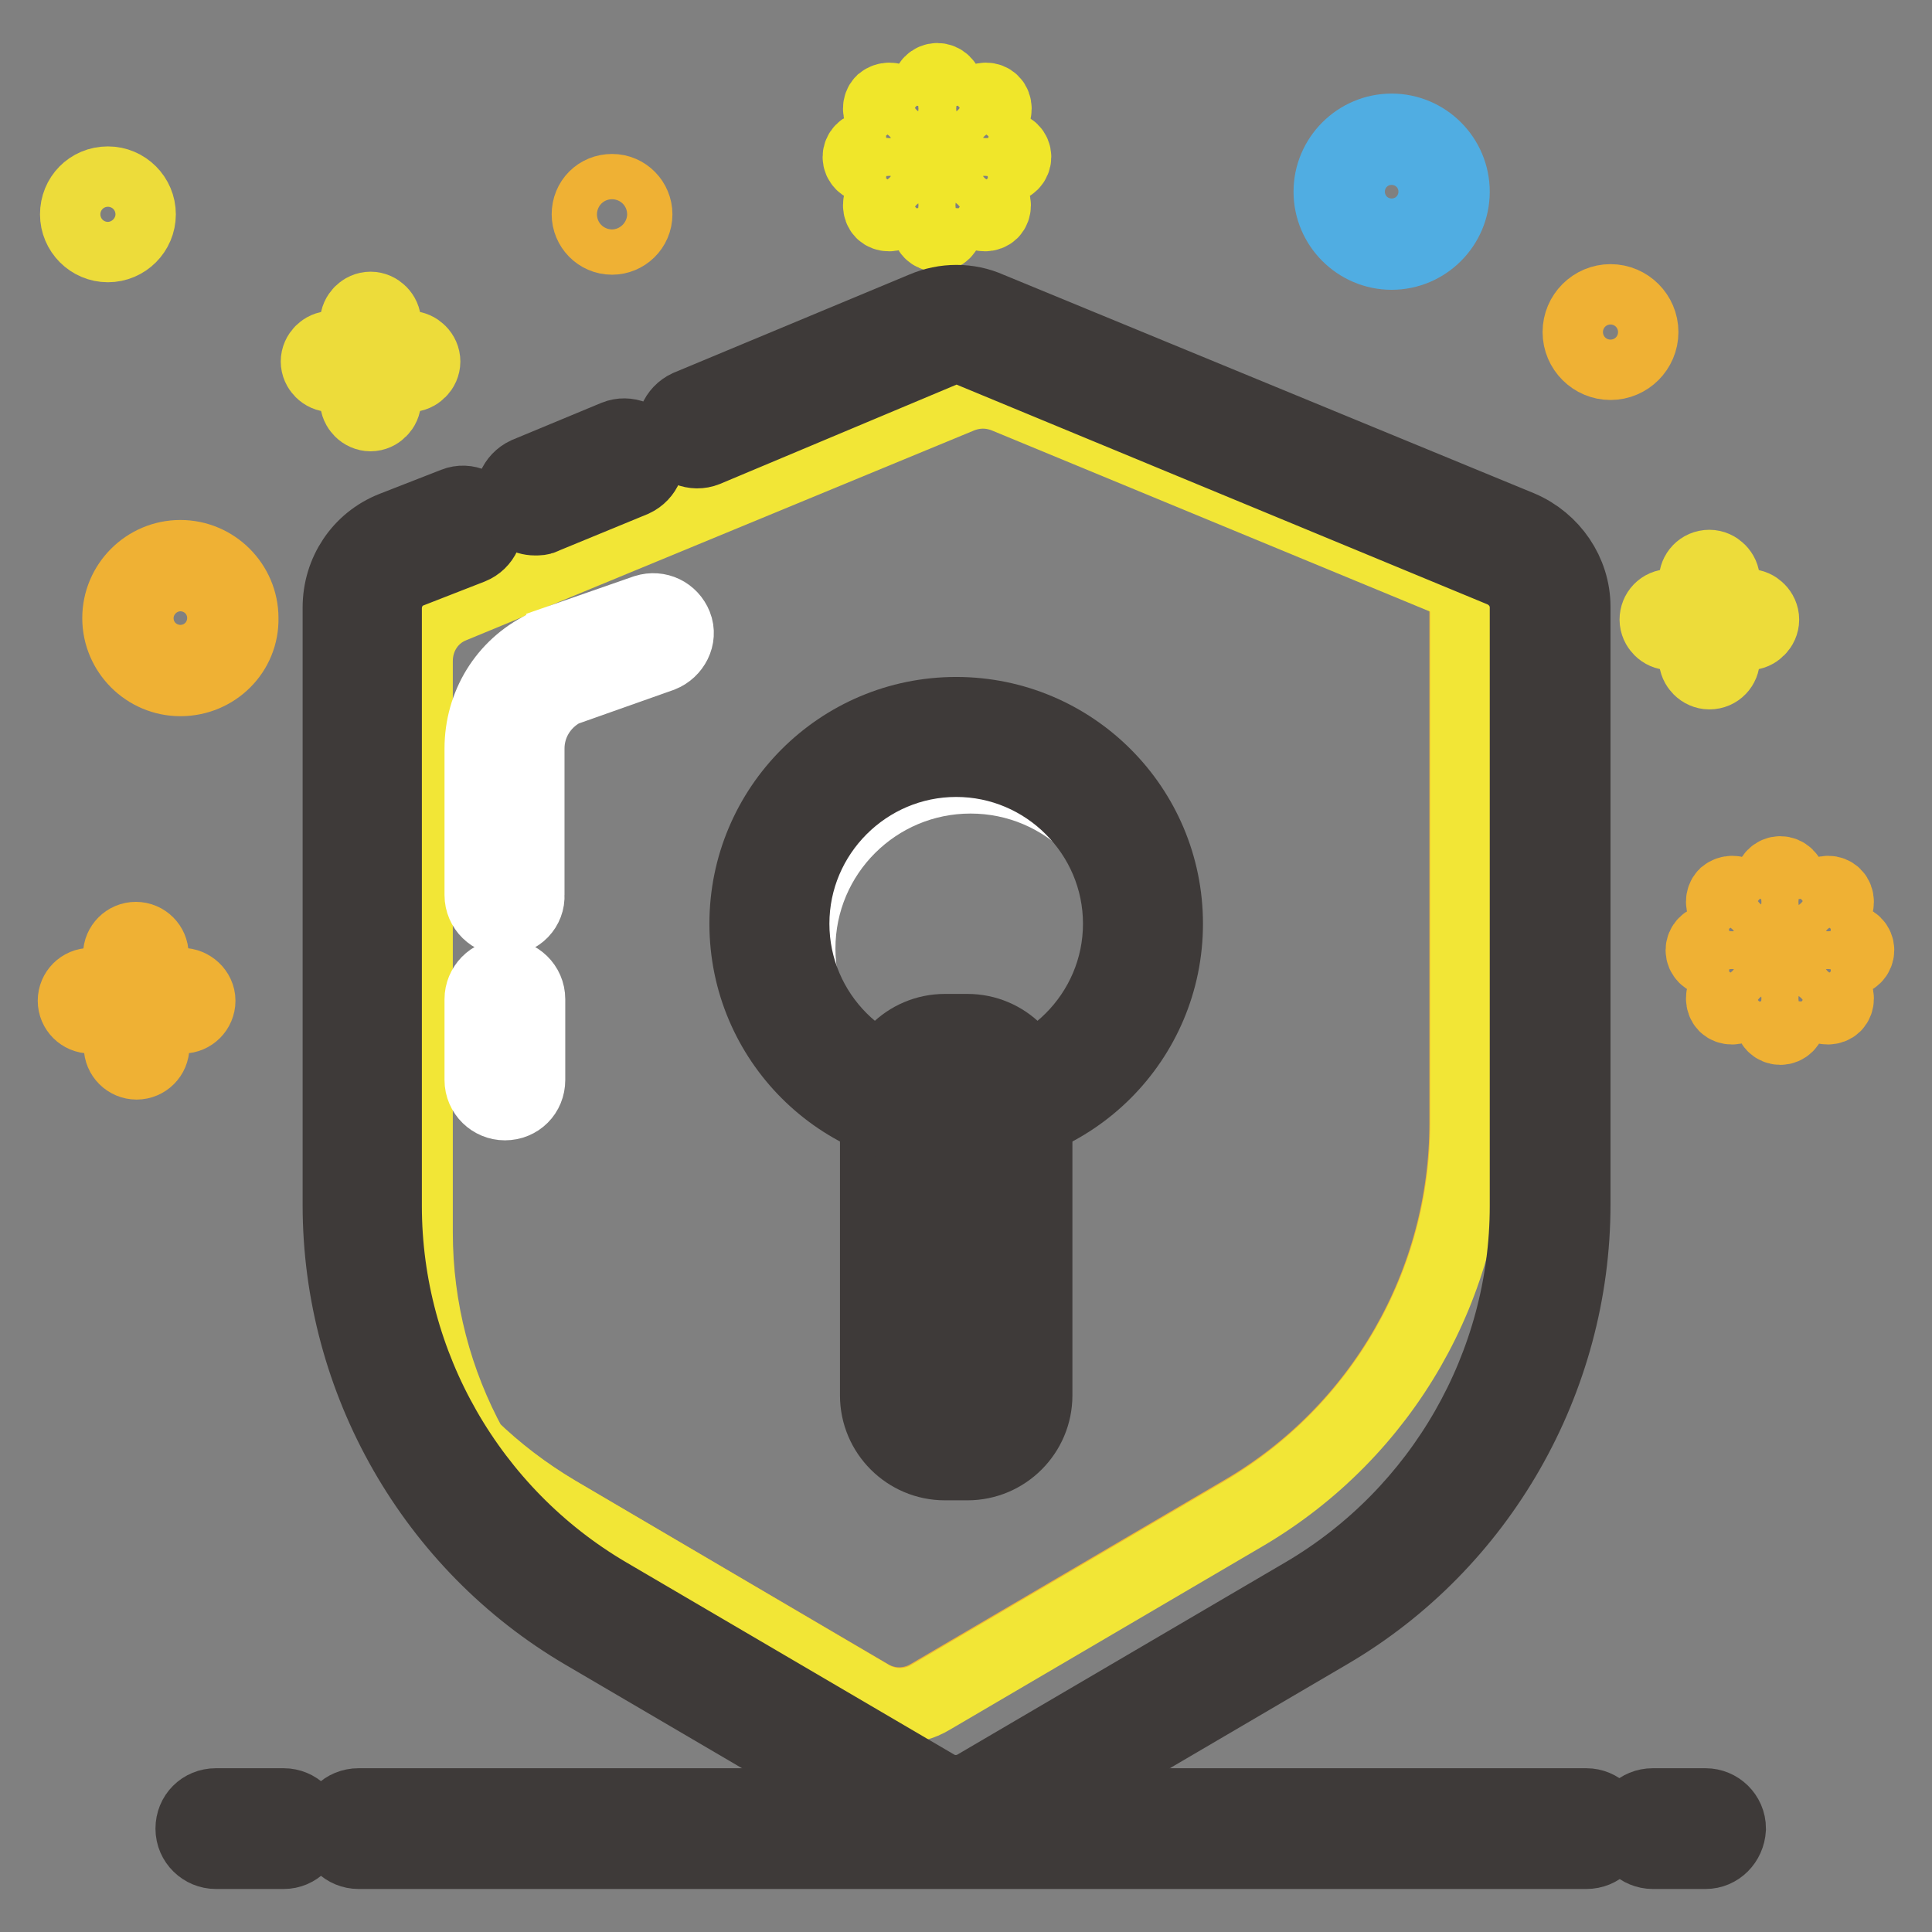 <?xml version="1.0" encoding="utf-8"?>
<!-- Svg Vector Icons : http://www.onlinewebfonts.com/icon -->
<!DOCTYPE svg PUBLIC "-//W3C//DTD SVG 1.1//EN" "http://www.w3.org/Graphics/SVG/1.1/DTD/svg11.dtd">
<svg version="1.1" xmlns="http://www.w3.org/2000/svg" xmlns:xlink="http://www.w3.org/1999/xlink" x="0px" y="0px" viewBox="0 0 256 256" enable-background="new 0 0 256 256" xml:space="preserve">
<rect x="0" y="0" width="256" height="256" fill="#808080" stroke="none"/>
<g> <path stroke-width="10" fill-opacity="0" stroke="#50ade2"  d="M184.4,33.4c-4.4,0-8-3.6-8-8c0-4.4,3.6-8,8-8c4.4,0,8,3.6,8,8C192.4,29.8,188.8,33.4,184.4,33.4z  M184.4,21.3c-2.2,0-4.1,1.8-4.1,4.1c0,2.2,1.8,4.1,4.1,4.1c2.2,0,4.1-1.8,4.1-4.1S186.6,21.3,184.4,21.3z"/> <path stroke-width="10" fill-opacity="0" stroke="#eddc3a"  d="M54.3,46.2h-3.5v-3.5c0-0.9-0.8-1.7-1.7-1.7c-0.9,0-1.7,0.8-1.7,1.7v3.5h-3.5c-0.9,0-1.7,0.8-1.7,1.7 s0.8,1.7,1.7,1.7h3.5v3.5c0,0.9,0.8,1.7,1.7,1.7c0.9,0,1.7-0.8,1.7-1.7v-3.5h3.5c0.9,0,1.7-0.8,1.7-1.7S55.2,46.2,54.3,46.2z  M231.7,80.4h-3.5v-3.5c0-0.9-0.8-1.7-1.7-1.7c-1,0-1.7,0.8-1.7,1.7v3.5h-3.5c-1,0-1.7,0.8-1.7,1.7s0.8,1.7,1.7,1.7h3.5v3.5 c0,0.9,0.8,1.7,1.7,1.7c1,0,1.7-0.8,1.7-1.7v-3.5h3.5c0.9,0,1.7-0.8,1.7-1.7S232.6,80.4,231.7,80.4L231.7,80.4z"/> <path stroke-width="10" fill-opacity="0" stroke="#efb134"  d="M24.1,130.6H20v-4.1c0-1.1-0.9-2-2-2s-2,0.9-2,2v4.1H12c-1.1,0-2,0.9-2,2s0.9,2,2,2h4.1v4.1 c0,1.1,0.9,2,2,2s2-0.9,2-2v-4.1h4.1c1.1,0,2-0.9,2-2S25.2,130.6,24.1,130.6z"/> <path stroke-width="10" fill-opacity="0" stroke="#efb134"  d="M78.1,28.4c0,1.6,1.3,3,3,3c1.6,0,3-1.3,3-3c0,0,0,0,0,0c0-1.6-1.3-3-3-3C79.4,25.4,78.1,26.7,78.1,28.4 C78.1,28.4,78.1,28.4,78.1,28.4z"/> <path stroke-width="10" fill-opacity="0" stroke="#efb134"  d="M209.4,44c0,2.2,1.8,4,4,4s4-1.8,4-4l0,0c0-2.2-1.8-4-4-4S209.4,41.8,209.4,44L209.4,44z"/> <path stroke-width="10" fill-opacity="0" stroke="#eddc3a"  d="M10.3,28.4c0,2.2,1.8,4,4,4c2.2,0,4-1.8,4-4c0-2.2-1.8-4-4-4C12,24.4,10.3,26.2,10.3,28.4z"/> <path stroke-width="10" fill-opacity="0" stroke="#efb134"  d="M23.9,89.9c-4.4,0-8-3.6-8-8c0-4.4,3.6-8,8-8c4.4,0,8,3.6,8,8C32,86.3,28.4,89.9,23.9,89.9z M23.9,77.8 c-2.2,0-4.1,1.8-4.1,4.1c0,2.2,1.8,4.1,4.1,4.1s4.1-1.8,4.1-4.1C28,79.7,26.2,77.8,23.9,77.8z"/> <path stroke-width="10" fill-opacity="0" stroke="#f0e62a"  d="M118.6,13.6c-0.4-0.4-1.1-0.4-1.6,0c-0.2,0.2-0.3,0.5-0.3,0.8c0,0.3,0.1,0.6,0.3,0.8l3.5,3.5 c0.2,0.2,0.5,0.3,0.8,0.3s0.6-0.1,0.8-0.3c0.4-0.4,0.4-1.1,0-1.6L118.6,13.6z M127.8,22.9c-0.2-0.2-0.5-0.3-0.8-0.3 s-0.6,0.1-0.8,0.3c-0.4,0.4-0.4,1.1,0,1.6l3.5,3.5c0.2,0.2,0.5,0.3,0.8,0.3s0.6-0.1,0.8-0.3s0.3-0.5,0.3-0.8s-0.1-0.6-0.3-0.8 L127.8,22.9L127.8,22.9z M127.1,19c0.3,0,0.6-0.1,0.8-0.3l3.5-3.5c0.2-0.2,0.3-0.5,0.3-0.8c0-0.3-0.1-0.6-0.3-0.8 c-0.4-0.4-1.1-0.4-1.6,0l-3.5,3.5c-0.4,0.4-0.4,1.1,0,1.6C126.5,18.9,126.8,19,127.1,19z M120.5,22.9l-3.5,3.5 c-0.2,0.2-0.3,0.5-0.3,0.8s0.1,0.6,0.3,0.8c0.2,0.2,0.5,0.3,0.8,0.3c0.3,0,0.6-0.1,0.8-0.3l3.5-3.5c0.4-0.4,0.4-1.1,0-1.6 C121.7,22.5,121,22.5,120.5,22.9z M121.2,20.8c0-0.6-0.5-1.1-1.1-1.1h-5c-0.6,0-1.1,0.5-1.1,1.1c0,0.6,0.5,1.1,1.1,1.1h5 C120.7,21.9,121.2,21.4,121.2,20.8z M133.2,19.7h-5c-0.6,0-1.1,0.5-1.1,1.1c0,0.6,0.5,1.1,1.1,1.1h5c0.6,0,1.1-0.5,1.1-1.1 C134.3,20.2,133.8,19.7,133.2,19.7z M124.2,10.7c-0.6,0-1.1,0.5-1.1,1.1v5c0,0.6,0.5,1.1,1.1,1.1c0.6,0,1.1-0.5,1.1-1.1v-5 C125.3,11.2,124.8,10.7,124.2,10.7z M124.2,23.8c-0.6,0-1.1,0.5-1.1,1.1v5c0,0.6,0.5,1.1,1.1,1.1c0.6,0,1.1-0.5,1.1-1.1v-5 C125.3,24.2,124.8,23.8,124.2,23.8z"/> <path stroke-width="10" fill-opacity="0" stroke="#efb134"  d="M230.3,118.7c-0.4-0.4-1.1-0.4-1.6,0c-0.2,0.2-0.3,0.5-0.3,0.8s0.1,0.6,0.3,0.8l3.5,3.5 c0.2,0.2,0.5,0.3,0.8,0.3c0.3,0,0.6-0.1,0.8-0.3c0.4-0.4,0.4-1.1,0-1.6L230.3,118.7L230.3,118.7z M239.5,128 c-0.2-0.2-0.5-0.3-0.8-0.3c-0.3,0-0.6,0.1-0.8,0.3c-0.4,0.4-0.4,1.1,0,1.6l3.5,3.5c0.2,0.2,0.5,0.3,0.8,0.3c0.3,0,0.6-0.1,0.8-0.3 s0.3-0.5,0.3-0.8c0-0.3-0.1-0.6-0.3-0.8L239.5,128z M238.7,124.1c0.3,0,0.6-0.1,0.8-0.3l3.5-3.5c0.2-0.2,0.3-0.5,0.3-0.8 s-0.1-0.6-0.3-0.8c-0.4-0.4-1.1-0.4-1.6,0l-3.5,3.5c-0.4,0.4-0.4,1.1,0,1.6C238.2,124,238.5,124.1,238.7,124.1z M232.2,128 l-3.5,3.5c-0.2,0.2-0.3,0.5-0.3,0.8c0,0.3,0.1,0.6,0.3,0.8s0.5,0.3,0.8,0.3s0.6-0.1,0.8-0.3l3.5-3.5c0.4-0.4,0.4-1.1,0-1.6 C233.4,127.6,232.7,127.6,232.2,128L232.2,128z M232.9,125.9c0-0.6-0.5-1.1-1.1-1.1h-5c-0.6,0-1.1,0.5-1.1,1.1s0.5,1.1,1.1,1.1h5 C232.4,127,232.9,126.5,232.9,125.9L232.9,125.9z M244.9,124.8h-5c-0.6,0-1.1,0.5-1.1,1.1c0,0.6,0.5,1.1,1.1,1.1h5 c0.6,0,1.1-0.5,1.1-1.1C246,125.3,245.5,124.8,244.9,124.8z M235.9,115.8c-0.6,0-1.1,0.5-1.1,1.1v5c0,0.6,0.5,1.1,1.1,1.1 c0.6,0,1.1-0.5,1.1-1.1v-5C237,116.3,236.5,115.8,235.9,115.8z M235.9,128.9c-0.6,0-1.1,0.5-1.1,1.1v5c0,0.6,0.5,1.1,1.1,1.1 c0.6,0,1.1-0.5,1.1-1.1v-5C237,129.4,236.5,128.9,235.9,128.9z"/> <path stroke-width="10" fill-opacity="0" stroke="#3e3a39"  d="M226,245.3h-7c-1.6,0-3-1.3-3-3s1.3-3,3-3h7c1.6,0,3,1.3,3,3C228.9,244,227.6,245.3,226,245.3z M37.6,245.3 h-9c-1.6,0-3-1.3-3-3s1.3-3,3-3h9c1.6,0,3,1.3,3,3C40.5,244,39.2,245.3,37.6,245.3z M210.2,245.3H47.5c-1.6,0-3-1.3-3-3s1.3-3,3-3 h162.7c1.6,0,3,1.3,3,3C213.2,244,211.9,245.3,210.2,245.3z"/> <path stroke-width="10" fill-opacity="0" stroke="#efb134"  d="M200.4,80.2l-6-2.5v71.1c0,21.3-11.3,40.9-29.6,51.6l-41.6,24.4c-2.5,1.5-5.6,1.5-8.1,0l-41.6-24.4 c-4.2-2.5-8-5.4-11.4-8.7c5.1,9.4,12.7,17.5,22.3,23.1l41.6,24.4c2.5,1.5,5.6,1.5,8.1,0l41.6-24.4c18.3-10.8,29.6-30.4,29.6-51.6 V87.6C205.4,84.4,203.4,81.4,200.4,80.2L200.4,80.2z"/> <path stroke-width="10" fill-opacity="0" stroke="#f2e636"  d="M115.2,224.9c2.5,1.5,5.6,1.5,8.1,0l41.6-24.4c18.3-10.8,29.6-30.4,29.6-51.7V77.7l-61.2-25.3 c-2-0.8-4.1-0.8-6.1,0L59.9,80.2c-3,1.2-4.9,4.1-4.9,7.4v75.7c0,10.2,2.6,19.9,7.3,28.5c3.4,3.3,7.2,6.2,11.4,8.7L115.2,224.9 L115.2,224.9z"/> <path stroke-width="10" fill-opacity="0" stroke="#3e3a39"  d="M126.7,243.4c-2,0-4-0.5-5.7-1.6l-43.5-25.5c-20-11.7-32.4-33.4-32.4-56.6V80.5c0-4.6,2.7-8.7,7-10.4 l8.2-3.2c1.5-0.6,3.2,0.2,3.8,1.7c0.6,1.5-0.2,3.2-1.7,3.8l-8.2,3.2c-2,0.8-3.3,2.8-3.3,5v79.2c0,21.1,11.3,40.8,29.5,51.5 l43.5,25.5c1.7,1,3.8,1,5.5,0l43.5-25.5c18.2-10.7,29.5-30.4,29.5-51.5V80.5c0-2.2-1.3-4.1-3.3-5l-70.3-29.1 c-1.3-0.6-2.8-0.6-4.1,0L93.5,59.5c-1.5,0.6-3.2-0.1-3.9-1.6c-0.6-1.5,0.1-3.2,1.6-3.9L122.4,41c2.8-1.2,5.9-1.2,8.6,0L201.4,70 c4.2,1.8,7,5.9,7,10.4v79.2c0,23.2-12.4,44.9-32.4,56.6l-43.5,25.5C130.6,242.8,128.7,243.4,126.7,243.4L126.7,243.4z"/> <path stroke-width="10" fill-opacity="0" stroke="#3e3a39"  d="M70.9,68.6c-1.2,0-2.3-0.7-2.7-1.8c-0.6-1.5,0.1-3.2,1.6-3.9L81.6,58c1.5-0.6,3.2,0.1,3.9,1.6 c0.6,1.5-0.1,3.2-1.6,3.9L72,68.4C71.7,68.6,71.3,68.6,70.9,68.6z"/> <path stroke-width="10" fill-opacity="0" stroke="#ffffff"  d="M129.5,190.8c-2.7,0-4.9-2.2-4.9-4.9v-35.1c0-2.7,2.2-4.9,4.9-4.9c2.7,0,4.9,2.2,4.9,4.9v35.1 C134.5,188.6,132.2,190.8,129.5,190.8z"/> <path stroke-width="10" fill-opacity="0" stroke="#3e3a39"  d="M128.2,193.8h-3c-4.9,0-8.9-4-8.9-8.9v-39.3c0-4.9,4-8.9,8.9-8.9h3c4.9,0,8.9,4,8.9,8.9v39.3 C137.1,189.8,133.1,193.8,128.2,193.8z M125.2,142.6c-1.6,0-3,1.3-3,3v39.3c0,1.6,1.3,3,3,3h3c1.6,0,3-1.3,3-3v-39.3 c0-1.6-1.3-3-3-3H125.2z"/> <path stroke-width="10" fill-opacity="0" stroke="#ffffff"  d="M105.7,125.7c0,12.6,10.2,22.9,22.9,22.9c12.6,0,22.9-10.2,22.9-22.9c0-12.6-10.2-22.9-22.9-22.9 C116,102.8,105.7,113,105.7,125.7L105.7,125.7z"/> <path stroke-width="10" fill-opacity="0" stroke="#3e3a39"  d="M126.7,150.1c-15.3,0-27.7-12.4-27.7-27.7c0-15.3,12.4-27.7,27.7-27.7s27.7,12.4,27.7,27.7 C154.4,137.7,142,150.1,126.7,150.1z M126.7,100.6c-12,0-21.8,9.8-21.8,21.8s9.8,21.8,21.8,21.8c12,0,21.8-9.8,21.8-21.8 S138.7,100.6,126.7,100.6L126.7,100.6z"/> <path stroke-width="10" fill-opacity="0" stroke="#ffffff"  d="M66.9,121.6c-1.6,0-3-1.3-3-3V99.2c0-5.7,3.1-10.8,8.2-13.3c0.1-0.1,0.2-0.1,0.3-0.2l13.2-4.6 c1.6-0.5,3.2,0.3,3.8,1.8c0.6,1.5-0.3,3.2-1.8,3.8l-13,4.6c-3,1.6-4.8,4.6-4.8,7.9v19.4C69.9,120.2,68.6,121.6,66.9,121.6 L66.9,121.6z"/> <path stroke-width="10" fill-opacity="0" stroke="#ffffff"  d="M66.9,146.1c-1.6,0-3-1.3-3-3v-10.7c0-1.6,1.3-3,3-3c1.6,0,3,1.3,3,3v10.7 C69.9,144.8,68.6,146.1,66.9,146.1z"/></g>
</svg>